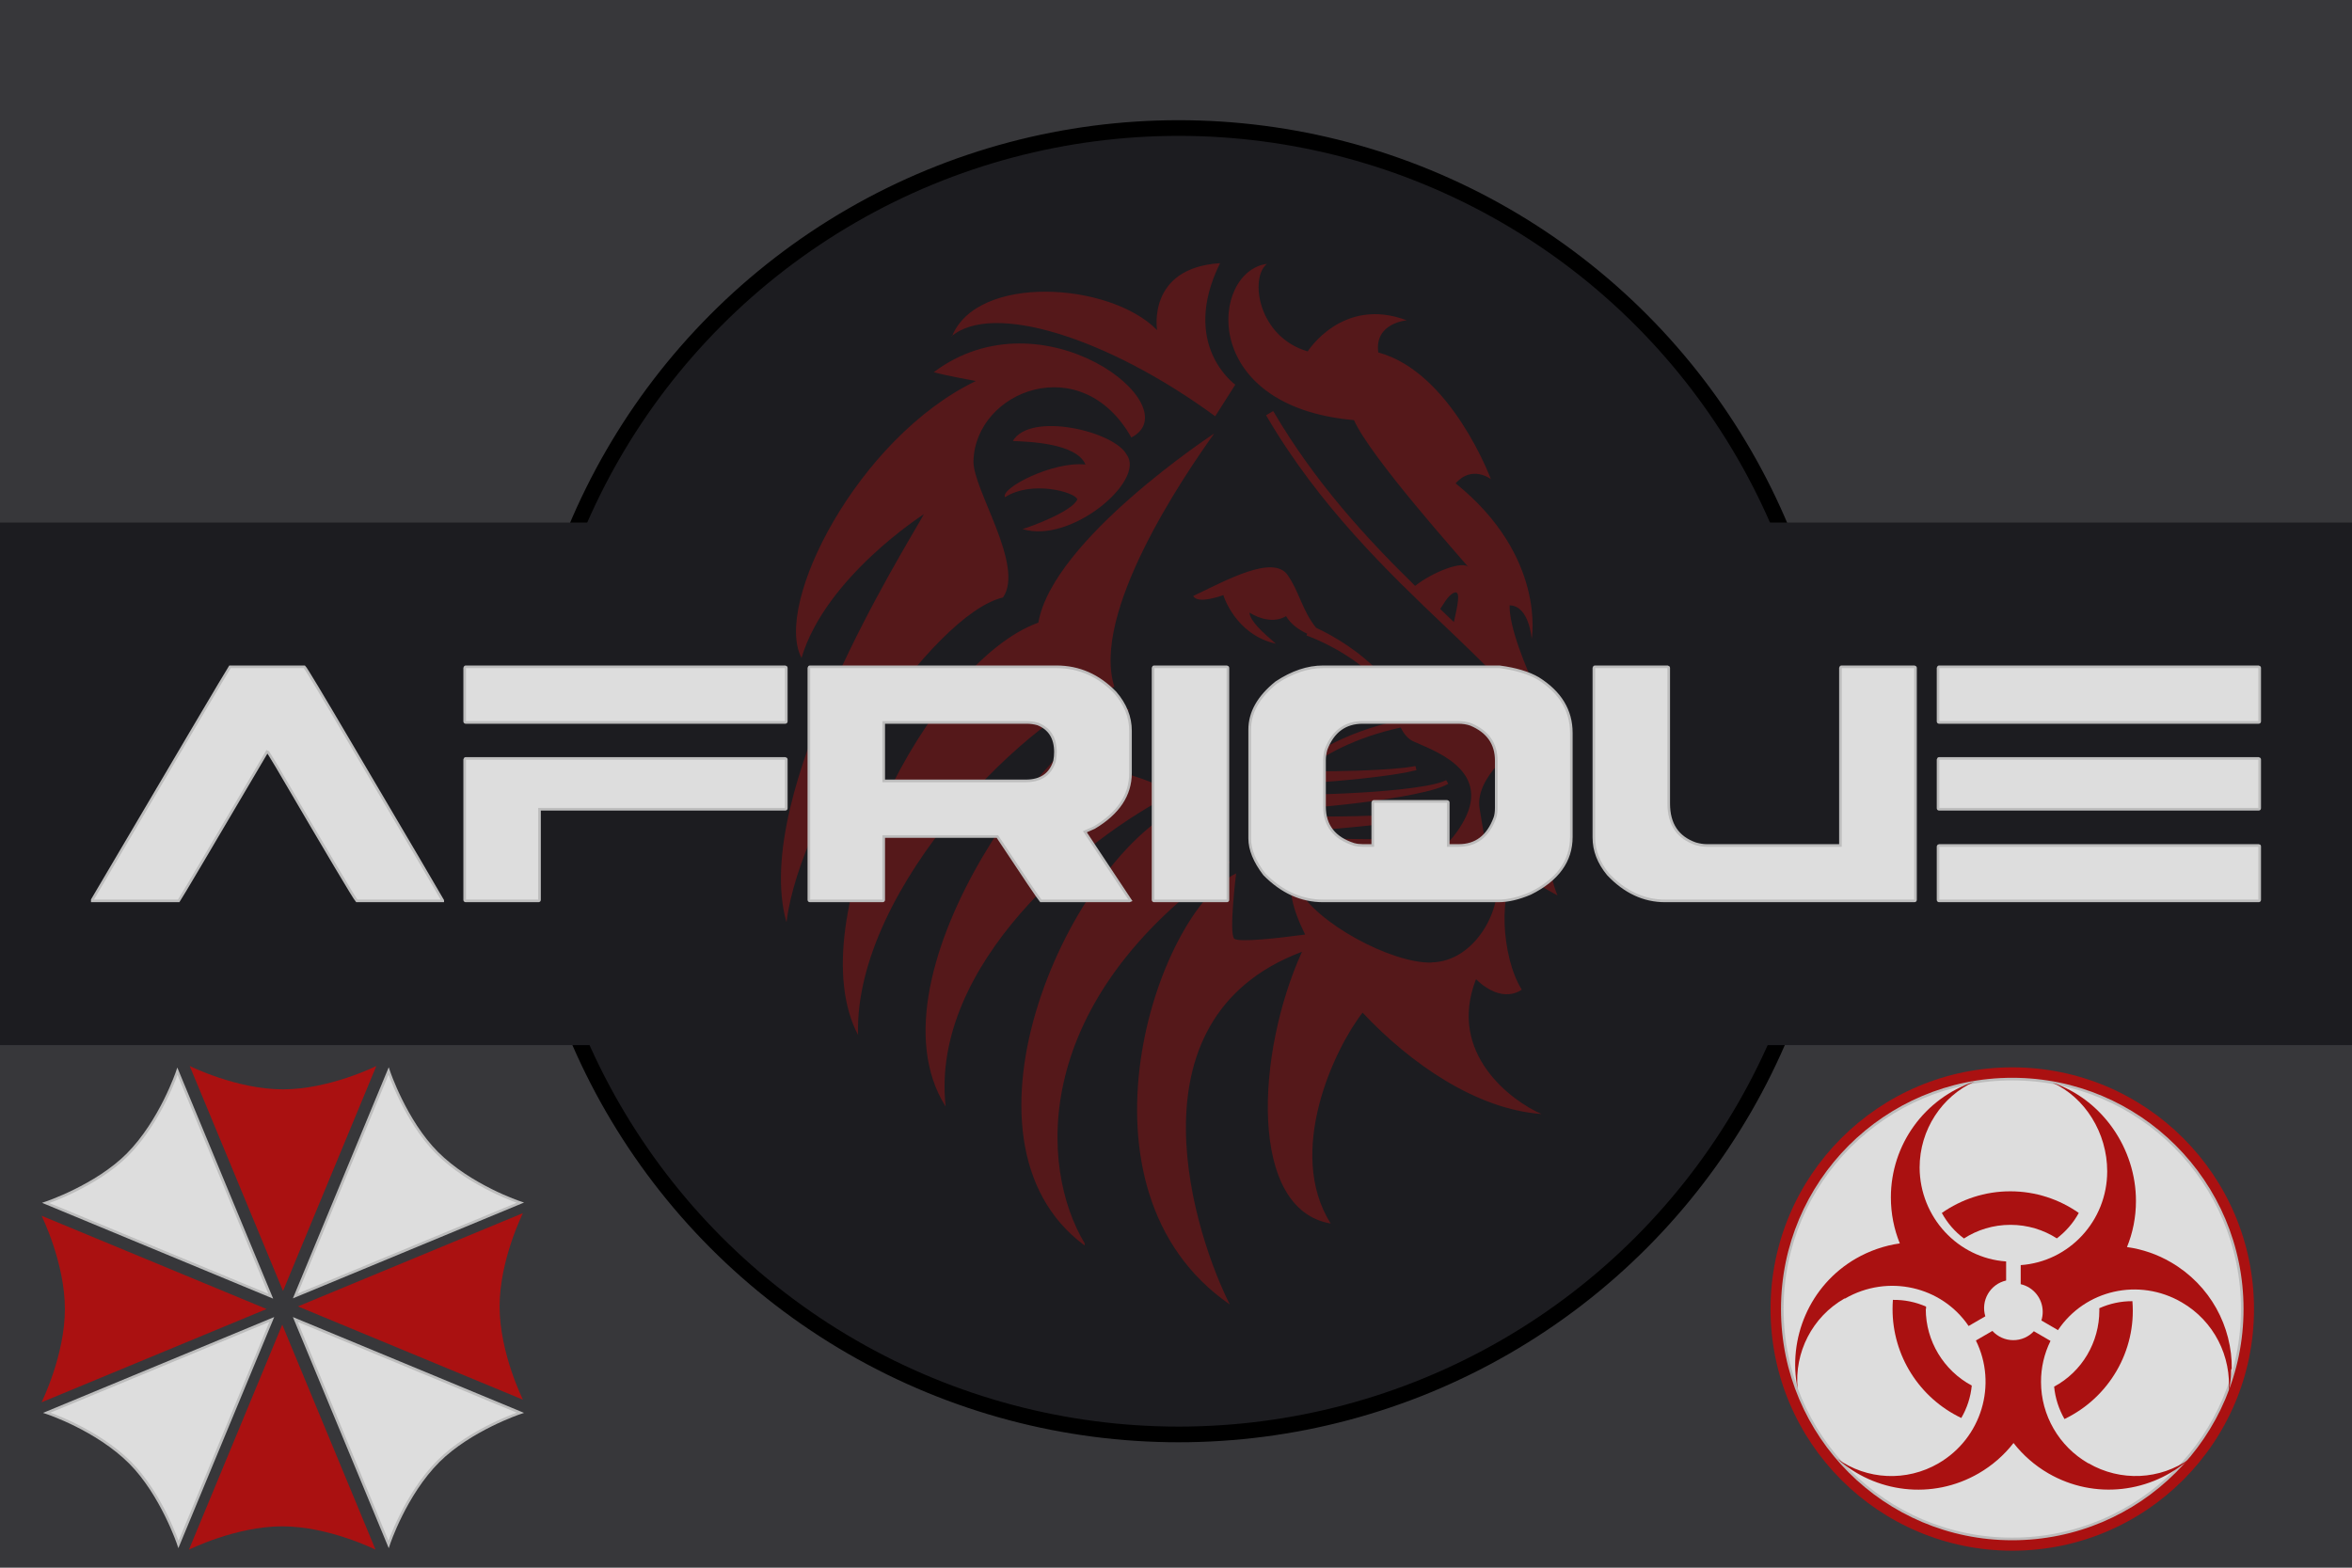 <svg width="900" height="600" version="1.1" viewBox="0 0 900 600" xmlns="http://www.w3.org/2000/svg">
 <title>GeoBrol - Drapeau Resident Evil Afrique</title><style>.b{fill:#37373a;}.t{fill:#1c1c20;}
 .r{opacity:0.4}
    .j{fill:url(#c);stroke:#bdbdbd}
    .k{fill:url(#d)}</style>
  <defs>
    <radialGradient id="d" cx="150" cy="150" r="150" gradientTransform="matrix(-0.138, 0, 0, -0.138, -1252.954, -478.609)" gradientUnits="userSpaceOnUse">
      <stop stop-color="#c00" offset="0.3"></stop>
      <stop stop-color="#a11" offset="0.7"></stop>
    </radialGradient>
    <radialGradient id="c" cx="150" cy="150" r="150" gradientTransform="matrix(-.166 0 0 -.166 -265 -83.8)" gradientUnits="userSpaceOnUse">
      <stop stop-color="#ddd" offset="0.3"></stop>
      <stop stop-color="#fff" offset="0.6"></stop>
      <stop stop-color="#ddd" offset="0.9"></stop>
    </radialGradient>
  </defs>
  <path class="b" d="M900 0H0v600h900z"></path>
  <g class="t">
    <circle cx="451" cy="299" r="250" stroke="#000" stroke-width="6"></circle>
    <path d="M0 200h900v200H0z"></path>
  </g>
  <g class="k r">
    <path d="M 412.163 191.031 C 411.368 188.381 394.863 183.681 384.563 190.304 C 382.703 186.864 402.963 176.404 415.363 177.804 C 411.913 169.584 393.663 169.054 387.563 168.784 C 394.193 157.384 426.563 165.074 431.163 174.084 C 438.423 183.894 409.863 208.284 391.263 202.484 C 393.343 201.954 410.363 195.854 412.263 191.084 M 364.263 128.784 C 373.803 104.784 424.663 107.884 442.763 126.324 C 442.763 126.324 438.743 102.524 466.863 100.724 C 451.363 132.124 472.693 147.224 472.693 147.224 L 465.003 159.324 C 423.803 129.124 379.503 115.324 364.003 128.824 M 300.903 352.824 C 287.103 303.524 346.403 209.824 353.503 196.824 C 353.503 196.824 315.903 220.824 306.703 251.824 C 295.803 231.224 328.403 167.524 373.403 145.824 C 373.403 145.824 361.303 143.634 357.303 142.444 C 399.103 111.044 455.703 155.744 432.903 167.444 C 413.803 133.544 373.203 149.544 372.503 176.464 C 372.216 187.264 392.203 216.464 383.803 228.664 C 356.803 235.024 306.303 310.064 301.003 352.664 M 415.003 476.664 C 360.103 436.064 409.863 326.664 454.003 307.664 C 451.223 318.364 449.633 326.764 454.003 327.564 C 458.373 328.359 470.703 329.944 470.703 329.944 C 393.903 383.144 397.603 446.944 415.103 475.944 M 361.803 423.444 C 329.503 372.044 408.703 270.444 432.003 271.444 C 432.003 271.444 420.703 294.344 426.633 295.344 C 433.793 295.876 449.733 303.304 449.733 303.304 C 414.733 320.604 356.033 369.404 361.833 423.304 M 328.433 396.304 C 305.133 352.604 355.333 253.304 397.333 238.304 C 402.773 206.504 464.633 165.904 464.633 165.904 C 452.433 182.904 417.433 234.804 426.433 262.904 C 395.733 271.384 326.833 339.204 328.333 395.904 M 572.333 329.304 C 568.733 328.542 568.143 320.724 566.203 309.604 C 564.023 297.104 581.303 285.604 583.103 282.404 C 586.213 292.084 575.143 318.204 572.303 329.304 M 547.703 368.404 C 532.403 368.74 503.403 353.104 496.703 339.904 C 534.703 342.844 544.503 339.232 557.903 329.404 C 564.133 329.056 569.703 333.524 572.703 337.044 C 574.383 348.544 564.243 368.044 547.703 368.344 M 512.503 325.944 C 513.492 325.877 515.173 325.754 517.293 325.601 C 520.723 325.333 525.303 324.942 529.893 324.451 C 534.463 323.968 539.023 323.391 542.493 322.741 C 544.213 322.417 545.633 322.069 546.653 321.711 C 547.16 321.539 547.588 321.325 547.873 321.167 C 548.209 320.923 548.367 320.776 548.367 320.776 L 547.247 319.656 C 547.247 319.656 547.174 319.675 547.07 319.753 C 546.881 319.827 546.594 319.943 546.142 320.053 C 545.257 320.279 543.872 320.487 542.202 320.64 C 538.842 320.951 534.292 321.097 529.702 321.152 C 525.152 321.208 520.592 321.164 517.202 321.109 C 513.812 321.036 511.542 320.981 511.542 320.981 L 511.579 325.341 C 508.459 323.281 505.689 320.771 503.279 317.811 C 505.439 317.652 516.479 316.827 527.479 315.561 C 530.549 315.206 533.629 314.815 536.499 314.401 C 539.379 313.987 542.059 313.528 544.349 313.091 C 545.499 312.834 546.549 312.609 547.479 312.401 C 548.407 312.131 549.209 311.906 549.879 311.71 C 550.551 311.49 551.079 311.234 551.439 311.094 C 551.794 310.947 551.983 310.867 551.983 310.867 L 551.275 309.437 C 551.275 309.437 551.11 309.498 550.786 309.597 C 550.462 309.694 550.016 309.872 549.396 310.03 C 548.754 310.165 547.976 310.324 547.076 310.506 C 546.16 310.634 545.136 310.781 544.006 310.946 C 541.736 311.209 539.066 311.46 536.206 311.649 C 533.336 311.838 530.266 312.002 527.206 312.118 C 514.906 312.596 502.606 312.528 502.606 312.528 L 502.765 317.318 C 500.905 314.958 499.275 312.288 497.845 309.358 C 498.266 309.34 498.895 309.309 499.755 309.266 C 501.375 309.162 503.645 309.004 506.335 308.76 C 511.715 308.272 518.835 307.49 526.035 306.49 C 529.595 305.989 533.155 305.45 536.435 304.85 C 539.765 304.258 542.865 303.65 545.495 302.99 C 546.815 302.702 548.015 302.323 549.085 302.025 C 550.155 301.75 551.065 301.341 551.835 301.09 C 552.592 300.839 553.185 300.455 553.585 300.285 C 553.982 300.082 554.195 299.973 554.195 299.973 L 553.389 298.593 C 553.389 298.593 553.194 298.678 552.834 298.825 C 552.455 298.954 551.985 299.246 551.234 299.436 C 550.496 299.625 549.644 299.949 548.584 300.15 C 547.534 300.37 546.364 300.652 545.044 300.848 C 542.444 301.324 539.354 301.714 536.044 302.088 C 532.724 302.455 529.184 302.76 525.644 303.023 C 518.544 303.536 511.444 303.848 506.044 303.976 C 503.374 304.038 501.164 304.05 499.664 304.05 C 498.104 304.019 497.204 304.007 497.204 304.007 L 497.259 308.127 C 496.435 306.307 495.659 304.437 494.999 302.427 L 494.84 301.956 C 494.632 301.339 494.895 300.376 495.579 299.246 C 495.983 298.581 496.556 297.846 497.239 297.086 L 497.215 299.736 C 497.215 299.736 497.918 299.717 499.145 299.681 C 500.355 299.656 502.125 299.577 504.265 299.43 C 506.415 299.32 508.855 299.113 511.485 298.905 C 514.115 298.69 516.905 298.398 519.715 298.136 C 522.515 297.805 525.305 297.542 527.915 297.177 C 529.225 297.005 530.495 296.834 531.695 296.669 C 532.895 296.522 534.025 296.304 535.065 296.138 C 536.115 295.973 537.065 295.809 537.915 295.668 C 538.763 295.478 539.505 295.313 540.105 295.18 C 541.325 294.905 542.015 294.752 542.015 294.752 L 541.641 293.202 C 541.641 293.202 540.964 293.301 539.771 293.484 C 539.179 293.569 538.461 293.68 537.631 293.808 C 536.782 293.886 535.831 293.972 534.791 294.07 C 533.751 294.156 532.631 294.296 531.441 294.357 C 530.241 294.43 528.981 294.509 527.681 294.589 C 525.081 294.766 522.281 294.828 519.501 294.961 C 516.711 295.029 513.921 295.12 511.311 295.145 C 508.701 295.164 506.251 295.206 504.201 295.164 C 502.201 295.157 500.511 295.12 499.281 295.053 C 505.741 289.283 518.781 282.153 535.981 278.453 C 536.991 280.623 538.721 282.743 540.591 283.643 C 547.221 286.823 570.991 294.143 560.191 314.043 C 555.691 322.383 548.691 328.543 539.891 332.143 C 528.891 332.496 519.691 330.413 512.391 325.903 M 551.091 233.103 C 552.025 231.843 553.941 227.903 556.391 226.853 C 559.271 225.623 557.511 232.603 556.495 237.353 L 556.306 238.054 C 555.994 237.755 555.688 237.462 555.371 237.163 C 553.971 235.823 552.541 234.453 551.091 233.073 M 581.291 334.073 C 590.031 339.543 595.991 342.723 595.991 342.723 C 588.831 326.023 590.431 283.123 594.011 283.123 C 597.991 287.493 601.171 290.683 601.171 290.683 C 601.171 290.683 577.271 247.883 577.671 231.683 C 585.231 231.829 586.101 244.583 586.101 244.583 C 586.101 244.583 591.851 213.083 557.001 184.983 C 563.361 177.823 570.501 183.393 570.501 183.393 C 570.501 183.393 555.301 142.393 527.401 134.893 C 525.851 123.593 538.301 122.593 538.301 122.593 C 513.701 113.313 500.401 134.493 500.401 134.493 C 481.301 128.923 478.101 106.293 484.801 100.993 C 463.301 103.783 458.401 155.593 518.101 160.793 C 524.461 175.093 559.401 213.993 562.001 217.193 C 560.081 214.333 548.401 218.793 541.501 224.223 C 523.201 206.323 503.201 184.723 487.201 157.323 L 484.461 158.923 C 504.861 193.923 531.661 219.423 553.161 239.923 C 568.061 254.123 579.761 265.323 584.961 275.223 L 584.93 275.237 C 581.09 277.227 576.76 273.717 577.09 268.947 L 554.99 270.067 C 554.99 270.067 553.39 280.007 544.29 274.837 C 541.63 273.337 539.65 272.647 538.21 272.517 C 538.179 272.456 538.16 272.408 538.13 272.346 C 537.831 271.686 537.471 270.896 537.05 269.986 C 536.556 269.12 535.99 268.146 535.38 267.076 C 534.807 265.976 533.98 264.916 533.18 263.756 C 532.399 262.566 531.45 261.426 530.46 260.246 C 529.5 259.026 528.39 257.886 527.26 256.726 C 526.17 255.526 524.91 254.466 523.7 253.346 C 522.49 252.226 521.17 251.246 519.93 250.206 C 518.62 249.259 517.37 248.266 516.08 247.416 C 513.55 245.666 511.08 244.176 508.92 242.976 C 506.77 241.786 504.93 240.876 503.61 240.276 C 498.26 233.616 497.2 226.476 492.71 220.076 C 487.14 212.126 469.11 222.136 456.61 228.096 C 458.27 231.476 468.11 227.767 468.11 227.767 C 468.11 227.767 472.62 242.867 488.21 246.367 C 482.65 241.597 478.4 237.627 478.11 234.467 C 486.85 239.767 492.11 235.797 492.11 235.797 C 493.92 238.957 497.12 241.107 500.19 242.537 L 499.927 243.227 C 499.927 243.227 500.117 243.294 500.459 243.417 C 500.789 243.533 501.278 243.722 501.909 243.978 C 503.179 244.485 504.979 245.268 507.109 246.308 C 509.229 247.348 511.669 248.668 514.189 250.228 C 515.469 250.992 516.709 251.878 518.009 252.728 C 519.239 253.668 520.559 254.558 521.769 255.568 C 522.969 256.588 524.239 257.548 525.339 258.648 C 526.469 259.708 527.599 260.758 528.559 261.868 C 529.569 262.948 530.539 264.008 531.339 265.108 C 532.158 266.188 533.009 267.168 533.609 268.188 C 534.25 269.184 534.839 270.098 535.359 270.908 C 535.726 271.622 536.043 272.238 536.324 272.788 C 535.224 273.264 534.844 274.398 534.964 275.788 C 514.064 280.318 497.364 290.288 492.664 297.988 C 491.454 299.988 491.114 301.788 491.634 303.348 L 491.787 303.806 C 499.057 325.806 514.687 333.706 530.387 335.406 C 519.987 337.506 507.887 336.786 494.887 332.926 L 494.887 333.976 C 492.547 339.146 494.429 347.776 499.417 357.676 C 490.157 358.926 473.617 360.886 472.217 359.176 C 470.227 356.796 473.011 334.276 473.011 334.276 C 442.411 349.276 406.911 455.276 470.601 499.276 C 458.201 474.876 429.001 390.276 498.201 364.276 C 480.601 403.076 477.601 462.976 509.201 468.276 C 491.901 440.876 510.651 401.276 521.401 387.576 C 539.801 407.176 565.001 424.576 589.901 426.376 C 578.801 421.606 553.601 403.376 564.801 374.776 C 575.101 384.716 582.301 378.756 582.301 378.756 C 574.351 366.056 573.161 339.156 581.111 333.556"></path>
  </g>
  <g class="j">
    <path d="m67.9 410s-6.38 19.1-19.1 31.9c-12.1 12.1-31.3 18.5-31.3 18.5l86.1 35.7-35.7-86.1z"></path>
    <path d="m104 505-35.7 86.1s-6.38-19.1-18.5-31.3c-12.8-12.8-31.9-19.1-31.9-19.1l86.1-35.7z"></path>
    <path d="m113 505 86.1 35.7s-19.1 6.38-31.3 18.5c-12.8 12.8-19.1 31.9-19.1 31.9l-35.7-86.1z"></path>
    <path d="m113 496 35.7-86.1s6.38 19.1 18.5 31.3c12.8 12.8 31.9 19.1 31.9 19.1l-86.1 35.7z"></path>
  </g>
  <g class="k">
    <path d="m144 408s-17.9 8.93-35.7 8.93-35.7-8.93-35.7-8.93l35.7 86.1 35.7-86.1z"></path>
    <path d="m102 501-86.1 35.7s8.93-17.9 8.93-35.7-8.93-35.7-8.93-35.7l86.1 35.7z"></path>
    <path d="m108 507 35.7 86.1s-17.9-8.93-35.7-8.93-35.7 8.93-35.7 8.93l35.7-86.1z"></path>
    <path d="m114 500 86.1-35.7s-8.93 17.9-8.93 35.7 8.93 35.7 8.93 35.7l-86.1-35.7z"></path>
  </g>
  <circle class="k" cx="770" cy="501" r="92.5"></circle>
  <circle class="j" cx="770" cy="501" r="88"></circle>
  <g class="k">
    <path d="m787 474c3.48-2.62 6.37-5.96 8.45-9.77-7.43-5.22-16.5-8.28-26.2-8.28-9.77 0-18.7 3.06-26.2 8.28 2.08 3.83 4.96 7.16 8.46 9.77 5.12-3.3 11.2-5.22 17.8-5.22 6.57 0 12.7 1.92 17.8 5.22"></path>
    <path d="m816 498c-4.38-0.027-8.69 0.894-12.7 2.7 6e-3 0.271 0.02 0.533 0.02 0.804 0.017 12.2-6.63 23.5-17.3 29.2 0.415 4.35 1.77 8.58 3.96 12.4 17.1-8.22 27.5-26.1 26-45"></path>
    <path d="m737 501c0-0.306 0.014-0.616 0.022-0.917-3.99-1.77-8.32-2.65-12.7-2.58-0.086 1.15-0.129 2.34-0.129 3.5-0.025 17.8 10.2 34 26.3 41.7 2.21-3.78 3.58-8 4.01-12.4-10.8-5.79-17.6-17.1-17.6-29.3"></path>
    <path d="m706 497c16.4-9.49 37-4.7 47.3 10.5l6.39-3.71c-1.82-6.02 1.82-12.3 7.96-13.7v-7.3c-18.4-1.25-33-16.9-33.1-35.9 2e-3 -14.6 8.6-27.3 20.9-32.9l-0.095 0.034c0.032-0.015 0.064-0.029 0.095-0.045-19 6.35-31.9 24.1-31.9 44.3v0.01c0 6.24 1.22 12.2 3.42 17.6-5.9 0.832-11.6 2.81-16.8 5.8-17.8 10.3-26.2 30.7-22.3 49.9-1.34-14 5.65-27.6 17.9-34.6"></path>
    <path d="m854 524c0.161-16.3-8.17-32.1-23.3-40.9-5.15-3-10.8-4.98-16.8-5.81 2.22-5.44 3.43-11.4 3.43-17.6v-8e-3c0.03-20.1-12.9-38.9-31.9-45.3 0.03 0.017 0.061 0.032 0.094 0.047l-0.094-0.034c12.4 5.63 20.9 19.2 20.9 33.9-3e-3 19-14.6 34.6-33.1 35.9v7.3c4.94 1.14 8.43 5.53 8.42 10.6 0 1.15-0.176 2.26-0.505 3.29l6.35 3.69c10.3-15.4 31-20.2 47.4-10.6 12.2 7.07 19.1 20.6 17.9 34.6v-5e-3 0.021c0.63-3 0.948-6.02 0.977-9.05"></path>
    <path d="m799 560c-11.1-6.43-18-18.3-18-31.1-0.021-5.45 1.22-10.8 3.63-15.7l-6.37-3.7c-2.03 2.19-4.89 3.43-7.87 3.42-3.04 3e-3 -5.95-1.29-7.99-3.54l-6.32 3.67c8.33 16.8 2.19 37.4-14.3 47-12.2 7.1-27.4 6.41-38.8-1.78 14.5 13 36.3 16 54.2 5.61 5.13-2.98 9.66-6.91 13.3-11.6 3.66 4.68 8.17 8.62 13.3 11.6 17.8 10.3 39.5 7.46 54.2-5.61l-0.07 0.049 0.07-0.058c-11.4 8.18-26.6 8.88-38.8 1.78"></path>
  </g>
  <path d="M 88.005 255.204 L 116.477 255.204 C 117.033 255.705 122.906 265.475 134.095 284.512 C 156.694 322.864 168.467 342.903 169.414 344.629 L 169.414 344.796 L 136.516 344.796 C 135.736 344.017 125.578 326.928 106.04 293.529 C 103.646 289.521 102.394 287.517 102.283 287.517 C 80.295 324.868 68.995 343.961 68.383 344.796 L 35.319 344.796 L 35.319 344.378 C 69.162 286.877 86.724 257.153 88.005 255.204 Z M 178.227 255.204 L 300.465 255.204 C 300.743 255.26 300.882 255.399 300.882 255.622 L 300.882 276.078 C 300.882 276.357 300.743 276.496 300.465 276.496 L 178.227 276.496 C 177.948 276.496 177.809 276.357 177.809 276.078 L 177.809 255.622 C 177.865 255.343 178.004 255.204 178.227 255.204 Z M 178.227 290.273 L 300.465 290.273 C 300.743 290.328 300.882 290.467 300.882 290.69 L 300.882 309.31 C 300.882 309.588 300.743 309.727 300.465 309.727 L 206.448 309.727 L 206.448 344.378 C 206.448 344.657 206.309 344.796 206.031 344.796 L 178.227 344.796 C 177.948 344.796 177.809 344.657 177.809 344.378 L 177.809 290.69 C 177.865 290.412 178.004 290.273 178.227 290.273 Z M 309.934 255.204 L 404.285 255.204 C 412.857 255.204 420.343 258.488 426.745 265.057 C 430.641 269.566 432.59 274.436 432.59 279.669 L 432.59 295.867 C 432.59 304.272 427.969 311.23 418.729 316.741 L 415.139 318.327 L 432.59 344.629 L 432.172 344.796 L 398.273 344.796 C 397.437 343.849 391.899 335.639 381.657 320.164 L 338.156 320.164 L 338.156 344.378 C 338.156 344.657 338.016 344.796 337.738 344.796 L 309.934 344.796 C 309.656 344.796 309.517 344.657 309.517 344.378 L 309.517 255.622 C 309.572 255.343 309.711 255.204 309.934 255.204 Z M 338.156 276.496 L 338.156 298.873 L 392.512 298.873 C 398.3 298.873 401.974 296.34 403.533 291.275 C 403.755 290.106 403.867 288.964 403.867 287.851 C 403.867 282.452 401.612 278.861 397.104 277.08 C 395.712 276.691 394.293 276.496 392.846 276.496 L 338.156 276.496 Z M 441.641 255.204 L 469.446 255.204 C 469.724 255.26 469.863 255.399 469.863 255.622 L 469.863 344.378 C 469.863 344.657 469.724 344.796 469.446 344.796 L 441.641 344.796 C 441.363 344.796 441.224 344.657 441.224 344.378 L 441.224 255.622 C 441.279 255.343 441.418 255.204 441.641 255.204 Z M 506.249 255.204 L 573.797 255.204 C 580.031 256.039 584.958 257.515 588.576 259.63 C 597.037 264.918 601.268 271.876 601.268 280.504 L 601.268 320.331 C 601.268 329.572 596.035 336.78 585.57 341.957 C 581.117 343.85 577.054 344.796 573.38 344.796 L 506.249 344.796 C 497.955 344.796 490.468 341.4 483.789 334.609 C 480.059 329.711 478.194 325.147 478.194 320.916 L 478.194 279.251 C 478.194 272.683 481.589 266.671 488.381 261.216 C 494.448 257.208 500.404 255.204 506.249 255.204 Z M 506.833 291.108 L 506.833 308.725 C 506.833 315.962 510.59 320.777 518.105 323.17 C 519.163 323.449 520.276 323.588 521.445 323.588 L 525.286 323.588 L 525.286 307.139 C 525.342 306.861 525.481 306.722 525.704 306.722 L 553.758 306.722 C 554.036 306.777 554.176 306.916 554.176 307.139 L 554.176 323.588 L 558.184 323.588 C 564.752 323.588 569.344 320.109 571.96 313.151 C 572.35 312.149 572.545 310.813 572.545 309.143 L 572.545 291.108 C 572.545 284.595 569.288 279.975 562.776 277.247 C 561.384 276.746 559.769 276.496 557.933 276.496 L 521.445 276.496 C 514.709 276.496 510.034 279.947 507.418 286.849 C 507.028 288.241 506.833 289.661 506.833 291.108 Z M 610.319 255.204 L 638.123 255.204 C 638.401 255.26 638.541 255.399 638.541 255.622 L 638.541 307.556 C 638.541 315.405 641.964 320.526 648.811 322.92 C 650.369 323.365 651.817 323.588 653.153 323.588 L 704.252 323.588 L 704.252 255.622 C 704.308 255.343 704.447 255.204 704.67 255.204 L 732.557 255.204 C 732.835 255.26 732.975 255.399 732.975 255.622 L 732.975 344.378 C 732.975 344.657 732.835 344.796 732.557 344.796 L 637.121 344.796 C 628.994 344.796 621.73 341.4 615.329 334.609 C 611.711 330.212 609.902 325.536 609.902 320.582 L 609.902 255.622 C 609.957 255.343 610.096 255.204 610.319 255.204 Z M 742.026 255.204 L 864.265 255.204 C 864.543 255.26 864.682 255.399 864.682 255.622 L 864.682 276.078 C 864.682 276.357 864.543 276.496 864.265 276.496 L 742.026 276.496 C 741.748 276.496 741.609 276.357 741.609 276.078 L 741.609 255.622 C 741.664 255.343 741.803 255.204 742.026 255.204 Z M 742.026 290.273 L 864.265 290.273 C 864.543 290.328 864.682 290.467 864.682 290.69 L 864.682 309.31 C 864.682 309.588 864.543 309.727 864.265 309.727 L 742.026 309.727 C 741.748 309.727 741.609 309.588 741.609 309.31 L 741.609 290.69 C 741.664 290.412 741.803 290.273 742.026 290.273 Z M 742.026 323.588 L 864.265 323.588 C 864.543 323.588 864.682 323.699 864.682 323.922 L 864.682 344.378 C 864.682 344.657 864.543 344.796 864.265 344.796 L 742.026 344.796 C 741.748 344.796 741.609 344.657 741.609 344.378 L 741.609 323.922 C 741.664 323.699 741.803 323.588 742.026 323.588 Z" style="text-wrap-mode: nowrap;" class="j"></path>
</svg>
